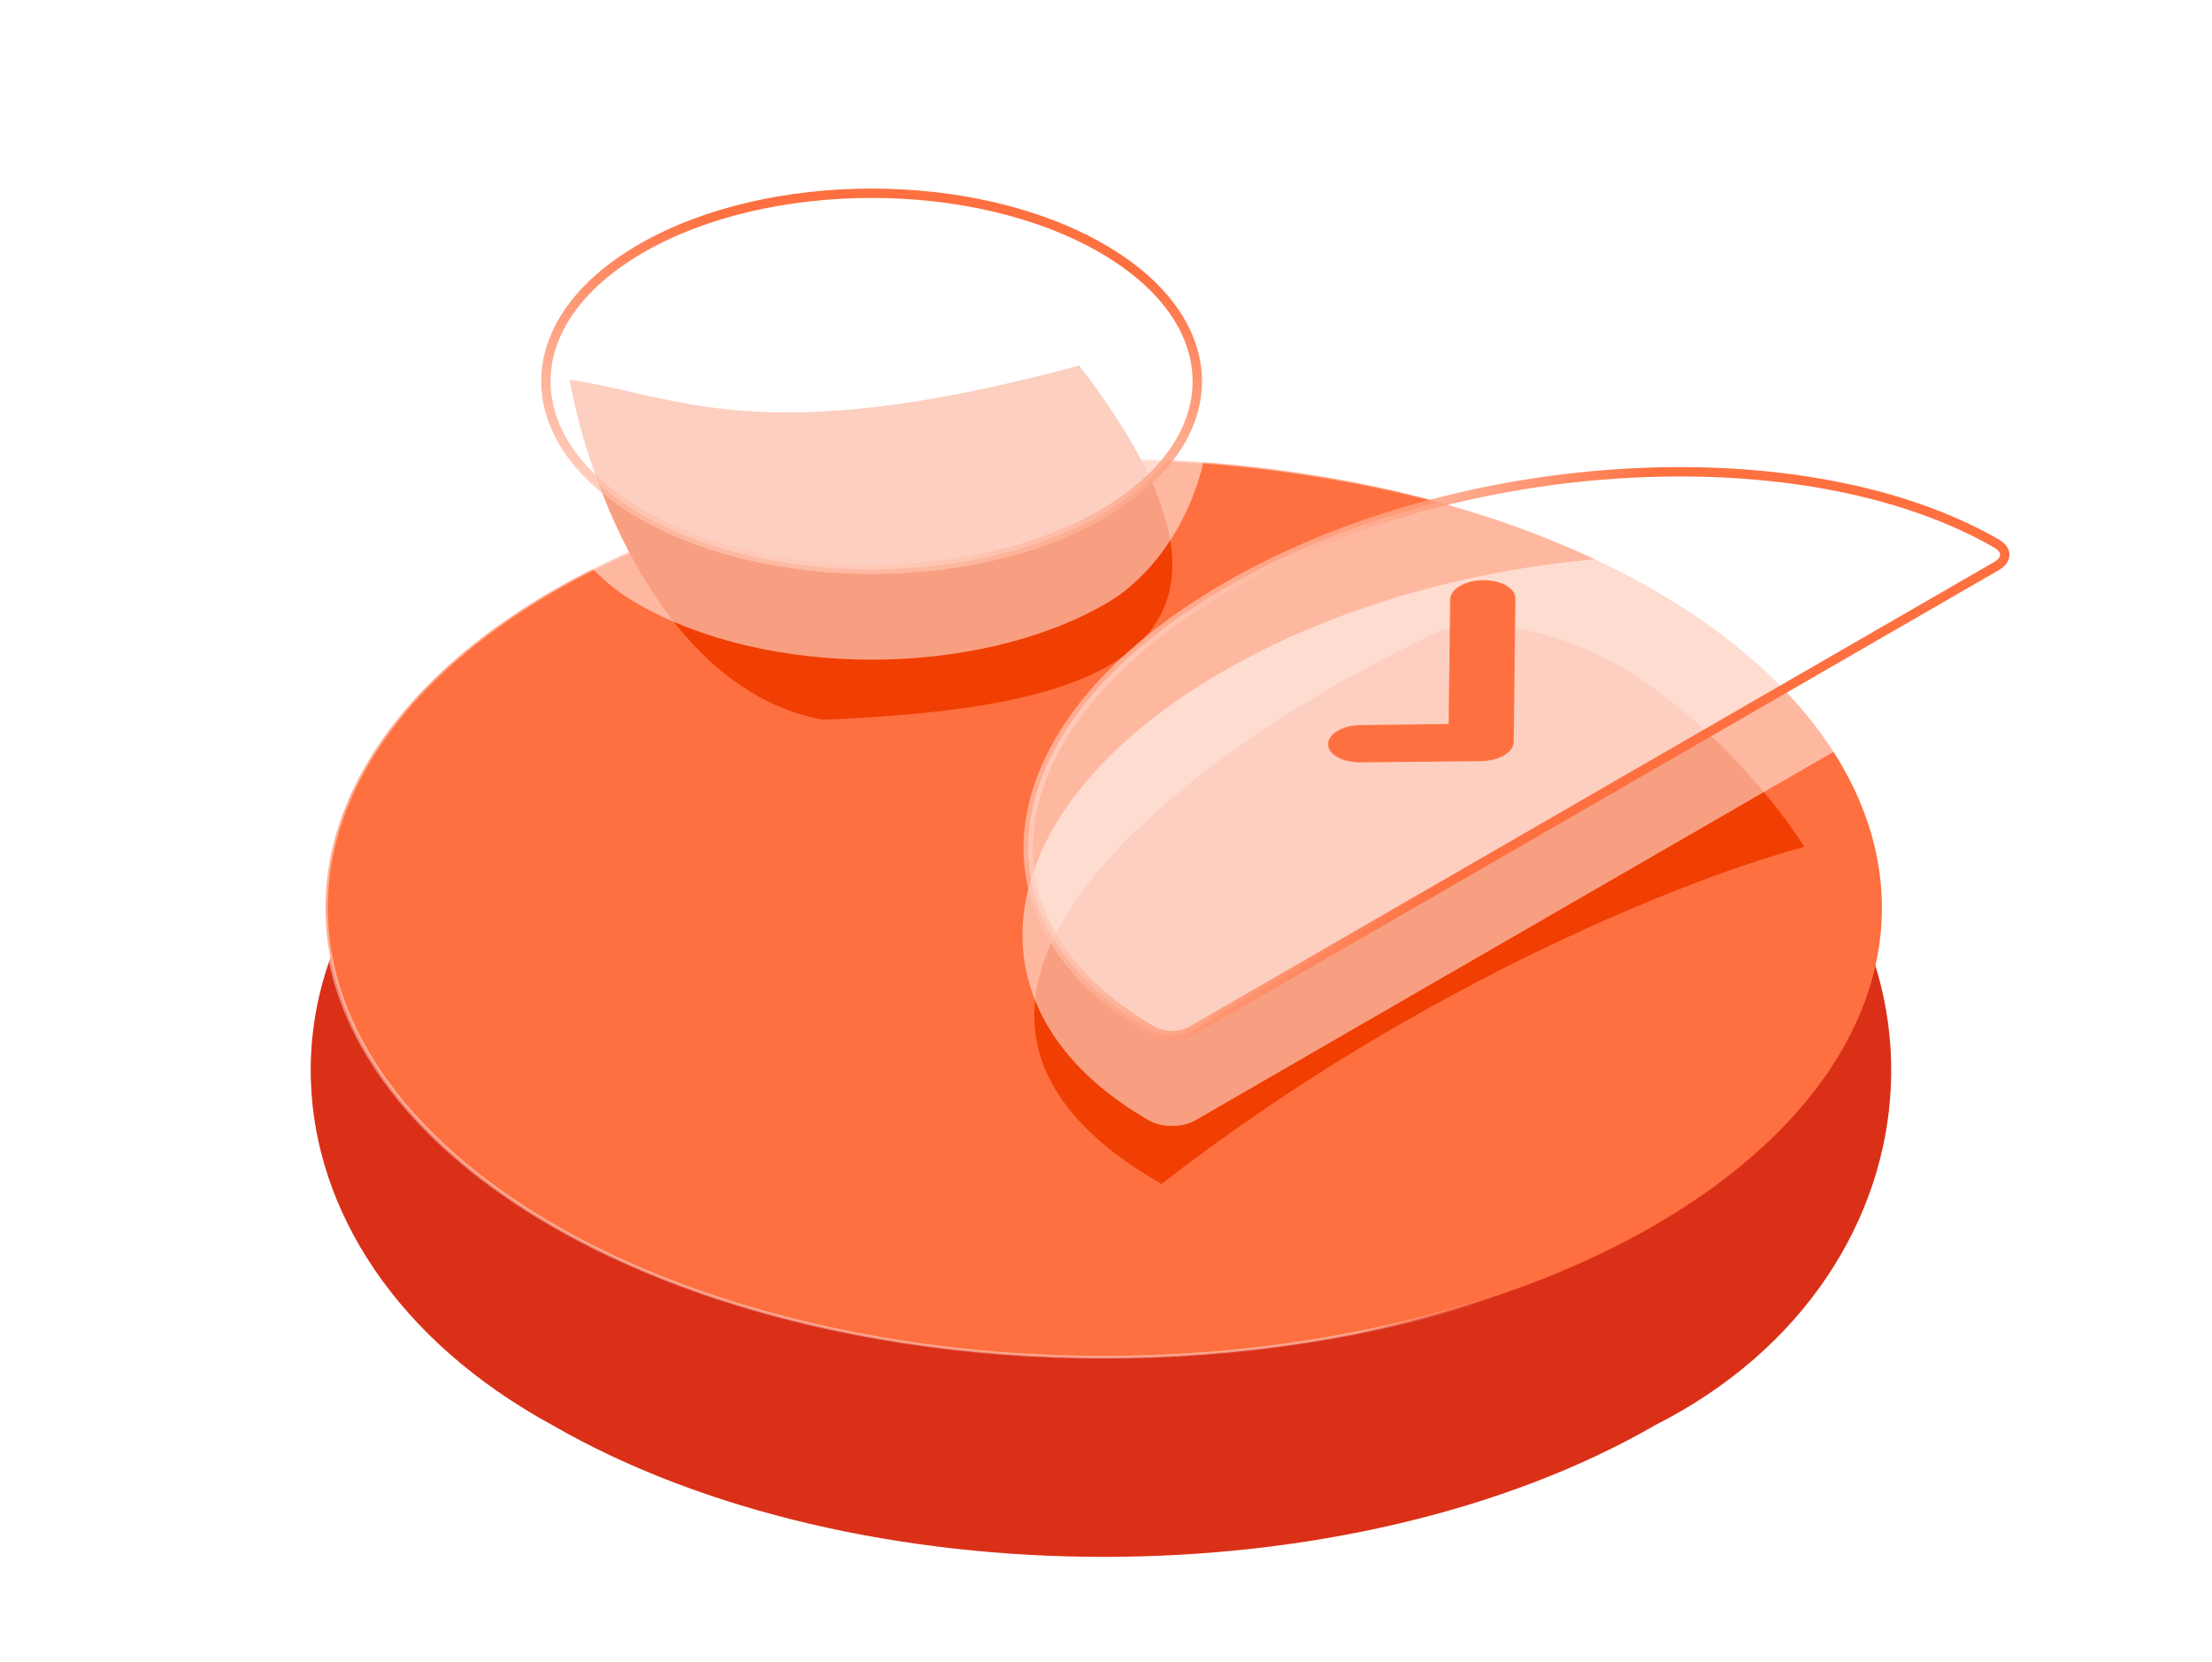 <svg width="189" height="142" viewBox="0 0 189 142" fill="none" xmlns="http://www.w3.org/2000/svg">
<g filter="url(#filter0_d_92_387)">
<path d="M143.144 51.624C169.187 66.659 166.774 98.317 141.465 111.139C115.422 126.173 73.198 126.173 47.155 111.139C20.563 96.613 19.4 67 45.443 51.965C71.486 36.931 117.101 36.59 143.144 51.624Z" fill="#DB3018"/>
</g>
<circle cx="54.449" cy="54.449" r="54.29" transform="matrix(0.866 -0.5 0.866 0.5 -0 77.555)" fill="#FE7040" stroke="url(#paint0_linear_92_387)" stroke-width="0.317"/>
<g filter="url(#filter1_d_92_387)">
<path d="M99.244 94.467C71.435 78.546 103.49 56.344 122.993 47.233C136.58 44.261 149.44 58.29 154.173 65.676C145.195 68.02 121.64 77.059 99.244 94.467Z" fill="#F13E02"/>
</g>
<g filter="url(#filter2_d_92_387)">
<path d="M92.212 24.545C111.728 49.961 91.828 53.925 70.32 54.808C56.639 52.31 50.183 34.407 48.666 25.767C57.853 27.067 64.834 31.968 92.212 24.545Z" fill="#F13E02"/>
</g>
<path d="M94.496 51.564C103.623 46.295 107.783 29.205 96.724 22.821C85.665 16.437 64.264 15.64 53.206 22.025C42.147 28.409 43.391 45.18 54.449 51.564C65.508 57.949 83.438 57.949 94.496 51.564Z" fill="white" fill-opacity="0.5"/>
<path d="M104.508 57.344C84.444 68.927 81.561 86.128 98.14 95.699C99.261 96.346 101.024 96.346 102.145 95.699L170.946 55.98C172.067 55.333 171.82 54.133 171.82 52.673C171.687 46.57 172.085 46.57 170.946 46.835C168.382 45.856 160.127 49.318 157.225 48.737C150.892 47.469 143.887 47.144 136.793 47.728C125.469 48.661 113.918 51.912 104.508 57.344Z" fill="white" fill-opacity="0.5"/>
<path d="M54.794 21.215C65.662 14.941 83.281 14.941 94.149 21.215C105.016 27.489 105.016 37.66 94.149 43.934C83.281 50.208 65.662 50.208 54.794 43.934C43.927 37.66 43.927 27.489 54.794 21.215Z" fill="white" fill-opacity="0.5" stroke="url(#paint1_linear_92_387)" stroke-width="0.8"/>
<path d="M104.852 50.114C124.79 38.605 154.269 37.012 170.597 46.438C171.527 46.975 171.527 47.813 170.597 48.35L101.797 88.069C100.867 88.606 99.415 88.606 98.485 88.069C82.156 78.642 84.915 61.624 104.852 50.114Z" fill="white" fill-opacity="0.5" stroke="url(#paint2_linear_92_387)" stroke-width="0.8"/>
<g filter="url(#filter5_i_92_387)">
<path d="M123.893 50.953C123.905 50.114 125.016 49.412 126.427 49.314L126.713 49.303C128.165 49.288 129.348 49.91 129.478 50.72L129.49 50.884L129.341 63.134C129.336 63.582 129.018 63.988 128.507 64.286L128.307 64.393C127.889 64.596 127.374 64.731 126.808 64.771L126.52 64.783L116.217 64.899C114.768 64.913 113.588 64.292 113.456 63.48L113.444 63.316L113.443 63.316C113.453 62.479 114.564 61.778 115.977 61.678L116.265 61.667L123.676 61.582L123.762 61.581L123.763 61.531L123.892 50.953H123.893Z" fill="#FE7040" stroke="url(#paint3_linear_92_387)" stroke-width="0.146"/>
</g>
<defs>
<filter id="filter0_d_92_387" x="18.08" y="40.517" width="151.978" height="100.945" filterUnits="userSpaceOnUse" color-interpolation-filters="sRGB">
<feFlood flood-opacity="0" result="BackgroundImageFix"/>
<feColorMatrix in="SourceAlpha" type="matrix" values="0 0 0 0 0 0 0 0 0 0 0 0 0 0 0 0 0 0 127 0" result="hardAlpha"/>
<feOffset dy="10.582"/>
<feGaussianBlur stdDeviation="4.233"/>
<feComposite in2="hardAlpha" operator="out"/>
<feColorMatrix type="matrix" values="0 0 0 0 1 0 0 0 0 0.462 0 0 0 0 0.344 0 0 0 0.5 0"/>
<feBlend mode="normal" in2="BackgroundImageFix" result="effect1_dropShadow_92_387"/>
<feBlend mode="normal" in="SourceGraphic" in2="effect1_dropShadow_92_387" result="shape"/>
</filter>
<filter id="filter1_d_92_387" x="82.937" y="46.826" width="76.674" height="59.752" filterUnits="userSpaceOnUse" color-interpolation-filters="sRGB">
<feFlood flood-opacity="0" result="BackgroundImageFix"/>
<feColorMatrix in="SourceAlpha" type="matrix" values="0 0 0 0 0 0 0 0 0 0 0 0 0 0 0 0 0 0 127 0" result="hardAlpha"/>
<feOffset dy="6.674"/>
<feGaussianBlur stdDeviation="2.719"/>
<feComposite in2="hardAlpha" operator="out"/>
<feColorMatrix type="matrix" values="0 0 0 0 0.902 0 0 0 0 0.237 0 0 0 0 0.014 0 0 0 1 0"/>
<feBlend mode="normal" in2="BackgroundImageFix" result="effect1_dropShadow_92_387"/>
<feBlend mode="normal" in="SourceGraphic" in2="effect1_dropShadow_92_387" result="shape"/>
</filter>
<filter id="filter2_d_92_387" x="43.228" y="24.545" width="62.379" height="42.374" filterUnits="userSpaceOnUse" color-interpolation-filters="sRGB">
<feFlood flood-opacity="0" result="BackgroundImageFix"/>
<feColorMatrix in="SourceAlpha" type="matrix" values="0 0 0 0 0 0 0 0 0 0 0 0 0 0 0 0 0 0 127 0" result="hardAlpha"/>
<feOffset dy="6.674"/>
<feGaussianBlur stdDeviation="2.719"/>
<feComposite in2="hardAlpha" operator="out"/>
<feColorMatrix type="matrix" values="0 0 0 0 0.902 0 0 0 0 0.237 0 0 0 0 0.014 0 0 0 1 0"/>
<feBlend mode="normal" in2="BackgroundImageFix" result="effect1_dropShadow_92_387"/>
<feBlend mode="normal" in="SourceGraphic" in2="effect1_dropShadow_92_387" result="shape"/>
</filter>
<filter id="filter5_i_92_387" x="113.354" y="49.251" width="16.225" height="15.947" filterUnits="userSpaceOnUse" color-interpolation-filters="sRGB">
<feFlood flood-opacity="0" result="BackgroundImageFix"/>
<feBlend mode="normal" in="SourceGraphic" in2="BackgroundImageFix" result="shape"/>
<feColorMatrix in="SourceAlpha" type="matrix" values="0 0 0 0 0 0 0 0 0 0 0 0 0 0 0 0 0 0 127 0" result="hardAlpha"/>
<feOffset dy="0.247"/>
<feGaussianBlur stdDeviation="0.124"/>
<feComposite in2="hardAlpha" operator="arithmetic" k2="-1" k3="1"/>
<feColorMatrix type="matrix" values="0 0 0 0 0 0 0 0 0 0 0 0 0 0 0 0 0 0 0.1 0"/>
<feBlend mode="normal" in2="shape" result="effect1_innerShadow_92_387"/>
</filter>
<linearGradient id="paint0_linear_92_387" x1="9.436" y1="44.295" x2="57.244" y2="89.134" gradientUnits="userSpaceOnUse">
<stop stop-color="white" stop-opacity="0.43"/>
<stop offset="0.847" stop-color="white" stop-opacity="0.44"/>
<stop offset="1" stop-color="white" stop-opacity="0"/>
</linearGradient>
<linearGradient id="paint1_linear_92_387" x1="59.401" y1="18.064" x2="52.449" y2="66.299" gradientUnits="userSpaceOnUse">
<stop stop-color="#FE7040"/>
<stop offset="0.962" stop-color="white" stop-opacity="0.44"/>
</linearGradient>
<linearGradient id="paint2_linear_92_387" x1="145.662" y1="31.777" x2="100.856" y2="8.83" gradientUnits="userSpaceOnUse">
<stop stop-color="#FE7040"/>
<stop offset="0.962" stop-color="white" stop-opacity="0.44"/>
</linearGradient>
<linearGradient id="paint3_linear_92_387" x1="111.566" y1="59.283" x2="131.464" y2="68.285" gradientUnits="userSpaceOnUse">
<stop stop-color="white" stop-opacity="0.25"/>
<stop offset="1" stop-color="white" stop-opacity="0"/>
</linearGradient>
</defs>
</svg>

